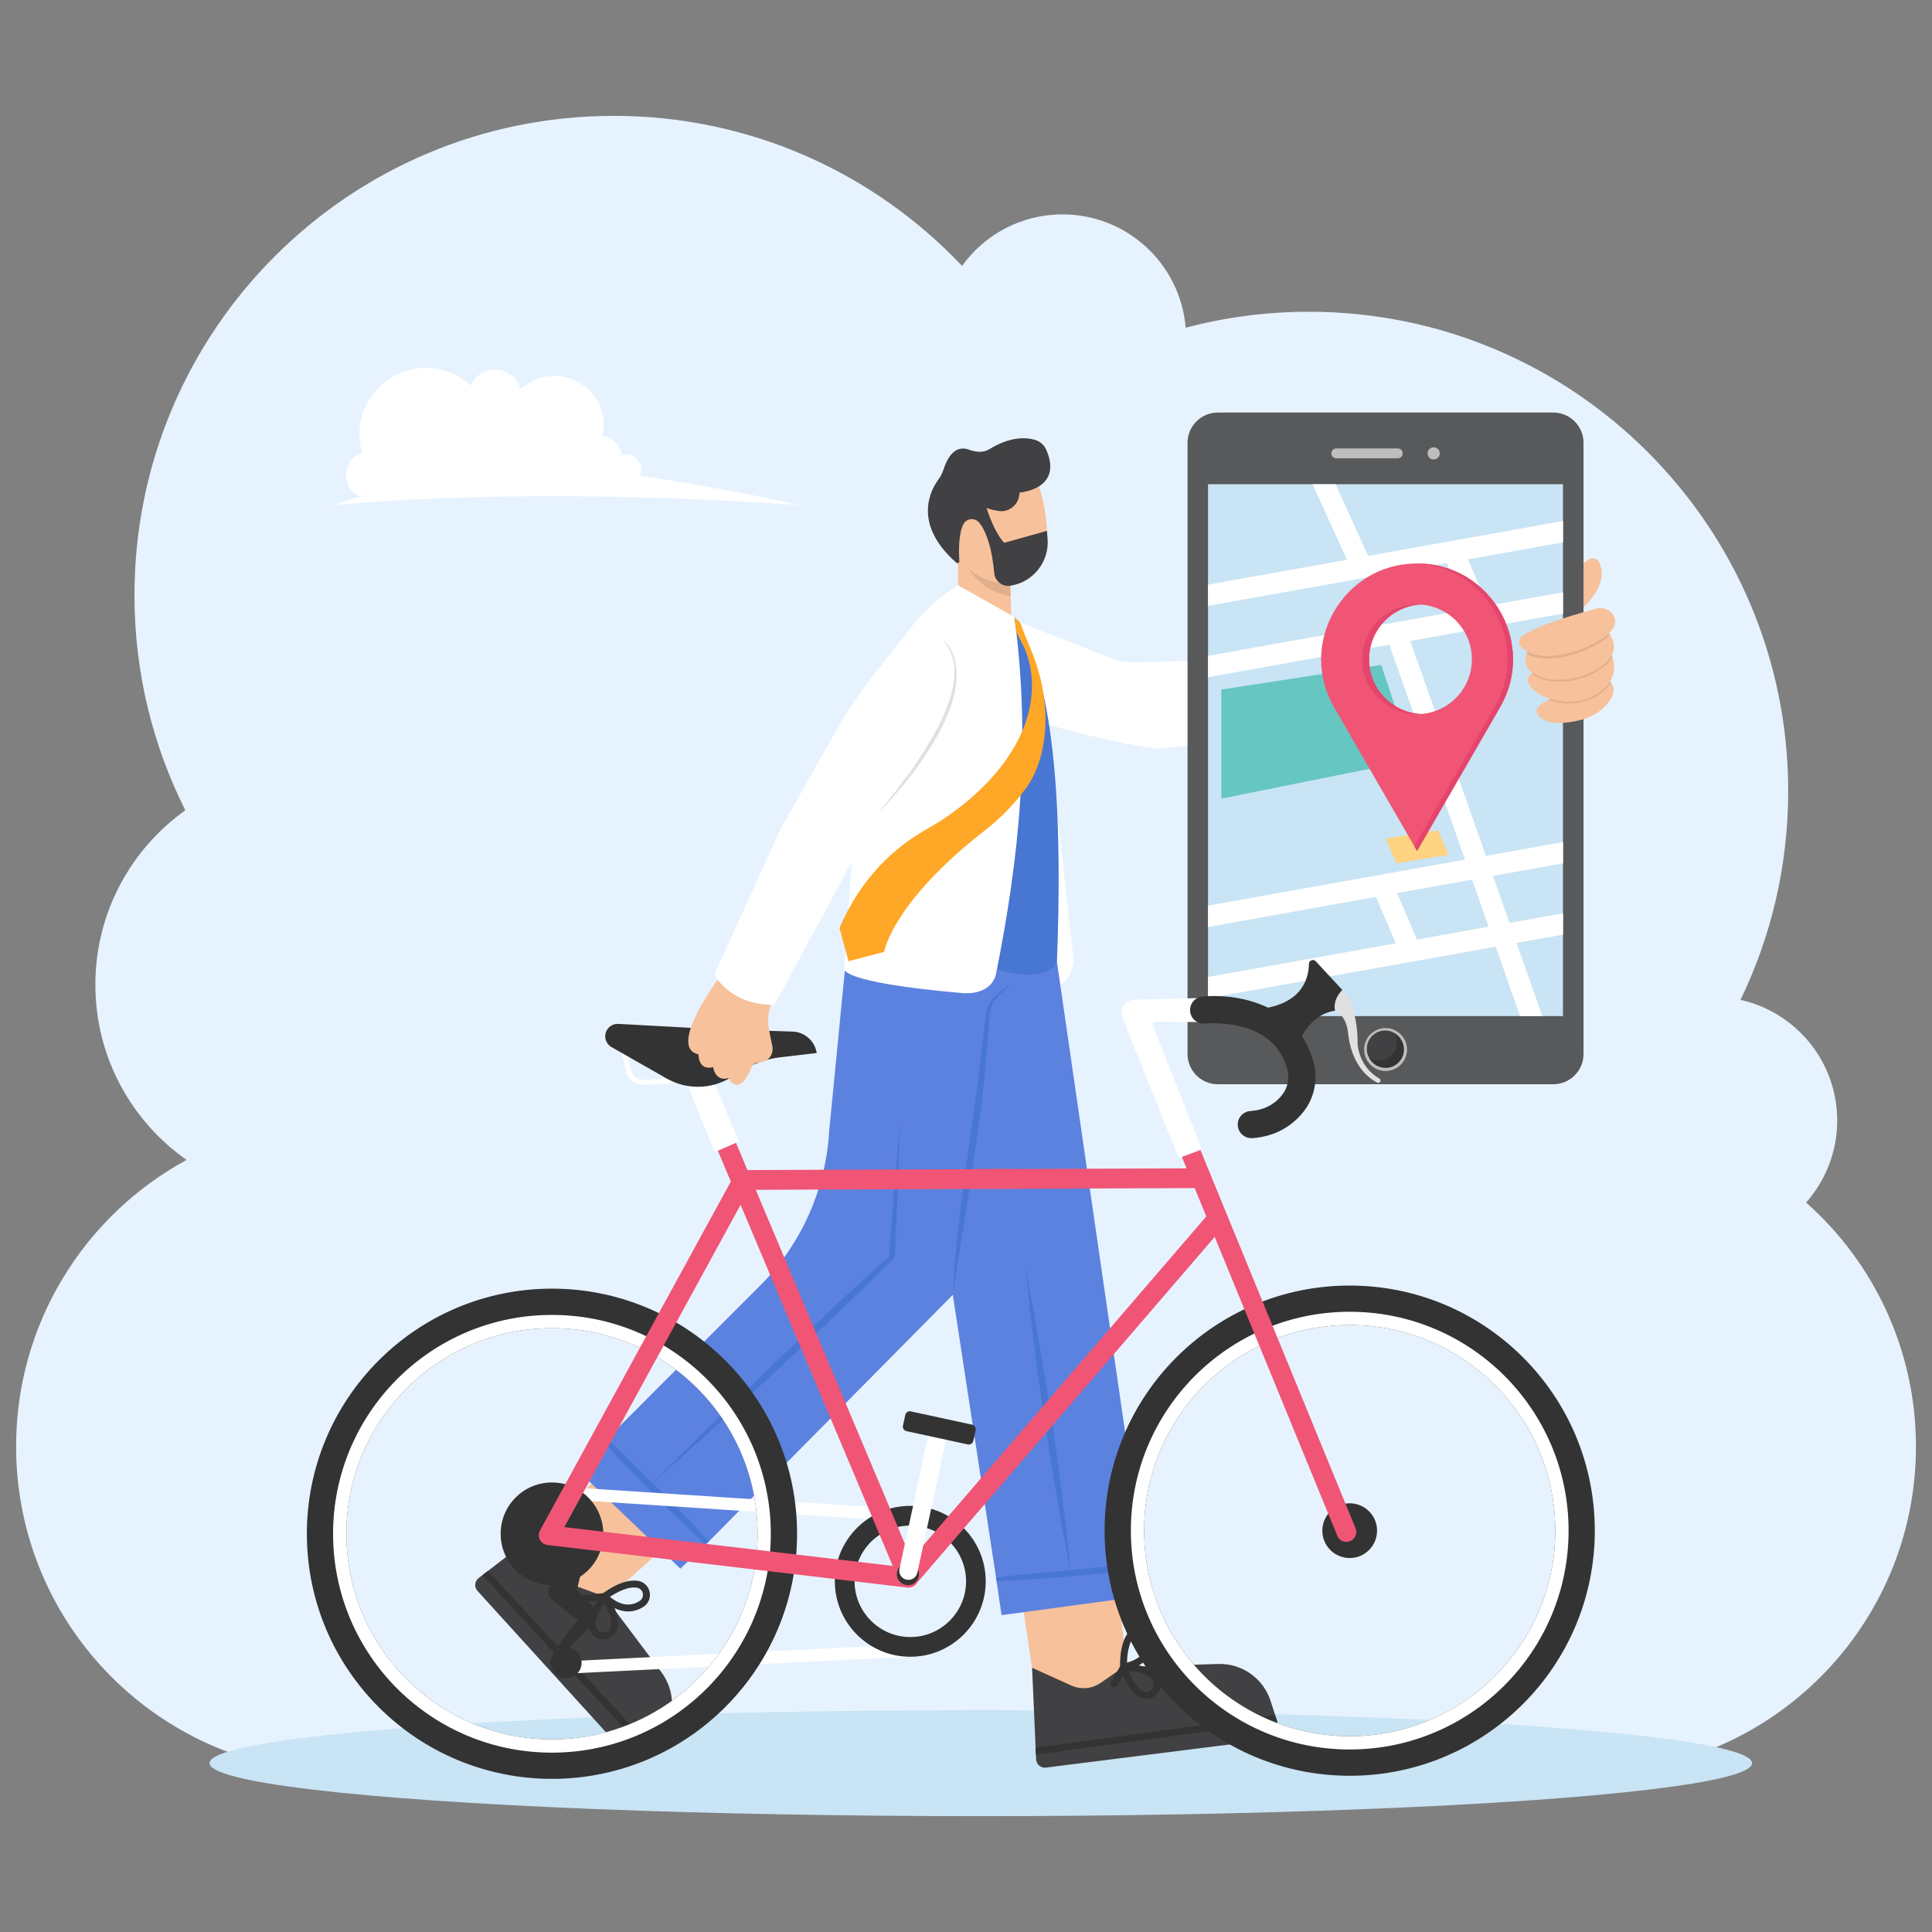 <?xml version="1.0" encoding="utf-8"?>
<svg xmlns="http://www.w3.org/2000/svg" enable-background="new 0 0 3000 3000" id="Layer_1" version="1.1" viewBox="0 0 3000 3000" x="0" y="0">
  <rect x="0" y="0" width="3000" height="3000" fill="#808080" stroke="none"/>
  <g>
    <path d="M2804.5,1867.3c30-33.9,48.3-78.5,48.3-127.3c0-91.7-64.3-168.3-150.2-187.4c47.5-98,74.1-208,74.1-324.2&#xD;&#xA;		c0-411.1-333.2-744.3-744.3-744.3c-66.1,0-130.2,8.6-191.3,24.8c-8.1-98.6-90.6-176-191.3-176c-64.2,0-121.1,31.5-155.9,80&#xD;&#xA;		c-135.7-143.5-327.8-233-540.8-233c-411.1,0-744.3,333.2-744.3,744.3c0,120.1,28.5,233.6,79,334&#xD;&#xA;		c-84.5,60.2-139.7,159.1-139.7,270.8c0,112.6,56,212,141.6,272.1C132,1886.9,25,2054,25,2246.1c0,279.5,226.6,506.2,506.2,506.2&#xD;&#xA;		h1937.7c279.5,0,506.2-226.6,506.2-506.2C2975,2095.4,2909.1,1960,2804.5,1867.3z" fill="#e6f3ff"/>
    <g>
      <path d="M1240.2,784.1c-191.7-13-377.1-17.3-554.3-10.3c-13.6,0.5-27.2,1.1-40.8,1.8c-42.9,2.1-85.2,5-127.1,8.5&#xD;&#xA;			c13.8-4.6,27.7-8.9,41.7-13c-13.1-5.5-22.3-18.5-22.3-33.5c0-16.1,10.4-29.7,24.9-34.5c-2.7-9.2-4.2-18.9-4.2-29&#xD;&#xA;			c0-56.8,46-102.8,102.8-102.8c27,0,51.6,10.4,70,27.5c6.4-14.6,20.9-24.7,37.8-24.7c19,0,34.9,12.8,39.7,30.2&#xD;&#xA;			c13.7-12.7,32.1-20.5,52.3-20.5c23.2,0,44.1,10.3,58.2,26.6c0.1,0.1,0.2,0.2,0.3,0.3l0,0c11.5,13.4,18.4,30.9,18.4,50&#xD;&#xA;			c0,5.5-0.6,10.9-1.7,16.1c15.3,2.2,27.4,14.4,29.5,29.8c2.2-0.7,4.6-1.1,7-1.1c13,0,23.4,10.5,23.4,23.4c0,3.6-0.8,6.9-2.2,10&#xD;&#xA;			C1078.4,751.1,1160.5,766.2,1240.2,784.1z" fill="#fff"/>
    </g>
    <ellipse cx="1523" cy="2737.8" fill="#c9e4f4" rx="1197.6" ry="82.3"/>
    <g>
      <g>
        <g>
          <path d="M2090.8,1118c0,0,147.6,17.7,130.5-33.6c0,0,24.4-13.6,6.2-31.6c0,0,19.7-15.1,3-31.1&#xD;&#xA;					c0,0,21.3-31.6-34.5-24c-4.5,0.6-9-1.3-11.7-4.9l-3.2-4.2c-7.8-10.4-22.8-11.9-32.4-3.3l-20.3,18.1&#xD;&#xA;					c-13.5,12-30.7,18.9-48.7,19.4l-2.5,0.1L2090.8,1118z" fill="#f7c19b"/>
        </g>
        <path d="M1483.6,1082.9l78.6-124.7l162.2,63.5c12.5,4.9,26,7.2,39.4,6.8l324.5-9.9c15.6,62.5,14.9,107,14.9,107&#xD;&#xA;				s-298.9,39.6-310.8,36.4C1708.6,1150.3,1598.5,1118.4,1483.6,1082.9z" fill="#fff"/>
      </g>
      <path d="M1632.8,1186.6l33.6,297.4c3.4,31.4-22.3,58.4-53.8,56.4l-58.3-3.6l41.2-306.2L1632.8,1186.6z" fill="#fff"/>
      <g>
        <polygon fill="#f7c19b" points="1639.3 2638.6 1602.6 2589.8 1574.9 2406.8 1727.4 2401.7 1750.2 2588.3 1734.8 2628.4 1725.9 2652.9"/>
        <g>
          <g>
            <path d="M1983.4,2673.8c4.1,12.8-4.4,26.2-17.8,27.9l-341.5,43c-7.9,1-14.9-4.9-15.2-12.9l-0.3-7.4l-0.5-10.8&#xD;&#xA;						l-5.5-123.9l61,27.6c14.9,6.7,32.2,5.1,45.6-4.2l35.6-24.7l146.6-4.6c37-1.2,70.3,22.3,81.6,57.5l7.1,22L1983.4,2673.8&#xD;&#xA;						L1983.4,2673.8z" fill="#414042"/>
            <g>
              <polygon fill="#333" points="1983.4 2673.8 1608.6 2724.5 1608.1 2713.7 1980.1 2663.4"/>
            </g>
          </g>
          <g>
            <path d="M1742.9,2593.5c-0.5-0.2-0.9-0.4-1.4-0.8c-1.2-0.9-2-2.4-2.1-3.9c-0.1-1.6-2.3-39.3,15.5-57.2&#xD;&#xA;						c6.5-6.5,16.1-8.3,24.5-4.6c8.5,3.8,13.6,12.2,13.2,21.4c-0.7,13.6-7.7,37.5-46.7,45.3&#xD;&#xA;						C1744.9,2593.9,1743.8,2593.8,1742.9,2593.5z M1774.5,2536.6c-3.4-1.3-8.2-1.3-12,2.6c-10.5,10.6-12.3,31.9-12.5,42.5&#xD;&#xA;						c20.2-5.6,30.8-16.9,31.7-33.8c0.3-5.8-3.3-9.5-6.8-11C1774.9,2536.7,1774.7,2536.7,1774.5,2536.6z" fill="#333"/>
          </g>
          <g>
            <path d="M1771.5,2636.4c-12.2-4.7-22.9-20.2-31.8-46.2c-0.6-1.6-0.3-3.5,0.7-4.9c1-1.4,2.6-2.3,4.4-2.2&#xD;&#xA;						c1.2,0,30,0.2,47.3,12.7c8,5.8,11.6,15.8,9.2,25.4c-2.3,9.1-9.4,15.4-18.6,16.6C1778.8,2638.3,1775.1,2637.8,1771.5,2636.4z&#xD;&#xA;						 M1752.7,2594.3c8.8,22.5,18.8,34,28.6,32.8c4.8-0.6,8.4-3.8,9.6-8.6c1-4,0.3-10.1-5.1-14&#xD;&#xA;						C1776.2,2597.6,1761.6,2595.2,1752.7,2594.3z" fill="#333"/>
          </g>
          <g>
            <path d="M1728.2,2619.8c-0.2-0.1-0.5-0.2-0.7-0.3c-2.6-1.4-3.5-4.7-2.1-7.3l14.7-26.3c1.4-2.6,4.7-3.5,7.3-2.1&#xD;&#xA;						c2.6,1.4,3.5,4.7,2.1,7.3l-14.7,26.3C1733.5,2619.8,1730.7,2620.8,1728.2,2619.8z" fill="#333"/>
          </g>
        </g>
      </g>
      <g>
        <polygon fill="#f7c19b" points="836.9 2421.7 855.8 2363.6 989.6 2235.7 1081.5 2357.6 941.8 2483.5 900.2 2494 875 2500.8"/>
        <g>
          <g>
            <path d="M1006,2723.5c-8.1,10.7-24,11.4-33.1,1.5l-231.5-254.7c-5.3-5.9-4.5-15,1.8-19.9l5.9-4.5l8.6-6.6&#xD;&#xA;						l98.2-75.7l12.5,65.7c3.1,16.1,14.3,29.3,29.7,34.9l40.7,14.9l88.1,117.3c22.2,29.6,22.2,70.3-0.2,99.8l-14,18.4L1006,2723.5&#xD;&#xA;						L1006,2723.5z" fill="#414042"/>
            <g>
              <polygon fill="#333" points="1006 2723.5 749 2445.9 757.6 2439.3 1012.5 2714.8"/>
            </g>
          </g>
          <g>
            <path d="M933.4,2480.5c-0.1-0.5-0.2-1-0.2-1.5c0.1-1.6,0.8-3,2-4c1.2-1,30.8-24.5,55.7-20.2&#xD;&#xA;						c9.1,1.5,16.1,8.4,17.9,17.4c1.8,9.1-2.1,18.2-10,23.1c-11.5,7.2-35.2,15.3-63.9-12.2C934.2,2482.4,933.7,2481.5,933.4,2480.5z&#xD;&#xA;						 M998.1,2473.7c-0.9-3.5-3.7-7.4-9-8.3c-14.8-2.5-33.1,8.3-42,14.2c16.2,13.3,31.6,15.5,45.9,6.5c4.9-3.1,5.9-8.2,5.1-11.9&#xD;&#xA;						C998.2,2474.1,998.2,2473.9,998.1,2473.7z" fill="#333"/>
          </g>
          <g>
            <path d="M914.7,2528.6c-3.2-12.7,3.3-30.3,19.6-52.6c1-1.4,2.7-2.2,4.4-2.2c1.7,0,3.4,0.9,4.4,2.3&#xD;&#xA;						c0.7,1,17.1,24.6,16.8,45.9c-0.1,9.9-6.2,18.6-15.5,22.1c-8.7,3.3-18.1,1.1-24.3-5.7C917.4,2535.6,915.6,2532.3,914.7,2528.6z&#xD;&#xA;						 M938.4,2489c-13.3,20.1-17,35-10.4,42.3c3.3,3.6,7.9,4.6,12.5,2.9c3.9-1.5,8.5-5.6,8.6-12.2&#xD;&#xA;						C949.2,2510.1,942.8,2496.8,938.4,2489z" fill="#333"/>
          </g>
          <g>
            <path d="M903.4,2483.6c-0.1-0.2-0.1-0.5-0.1-0.8c-0.3-3,1.8-5.6,4.8-5.9l30-3.2c3-0.3,5.6,1.8,5.9,4.8&#xD;&#xA;						c0.3,3-1.8,5.6-4.8,5.9l-30,3.2C906.5,2488,904.1,2486.2,903.4,2483.6z" fill="#333"/>
          </g>
        </g>
      </g>
      <g>
        <path d="M1783.1,2477.1l-227.9,30.9l-7.8-53l-0.7-5.3l-67.2-439.1L1101,2393.3l-5.5,5.1l-39,37.4L896,2282.1&#xD;&#xA;				l41.4-42.5l5.1-5.3l242.4-242.7c61.1-63.6,97.5-146.9,102.6-234.9l25.3-259.2l328.4-4.1l135.5,934.8l0.9,7.3L1783.1,2477.1z" fill="#5c82e0"/>
        <g>
          <g>
            <path d="M1101,2393.3l-5.5,5.1c-47.9-43.9-113.8-111.2-158.1-158.9l5.1-5.3c20.2,18.6,51,49.2,70.5,68.4&#xD;&#xA;						c0.2,0,0.2,0.2,0.2,0.2C1040.3,2329.1,1075.3,2365.9,1101,2393.3z" fill="#4876d3"/>
            <path d="M1009.2,2306.5c121.2-119.9,252.4-250.4,371.1-354.6c3.7-52,12.4-156.9,17.3-208.8&#xD;&#xA;						c-1.5,52.3-5.4,157.2-8,209.4C1264.8,2076.4,1141.3,2189,1009.2,2306.5L1009.2,2306.5z" fill="#4876d3"/>
          </g>
          <g>
            <path d="M1777.5,2435.5c-67.8,8.6-161.9,17.4-230.1,19.6l-0.7-5.3c34.1-4.9,80.9-8.6,115.3-11.7&#xD;&#xA;						c0.2,0,0.2,0,0.4,0c33.5-3.1,80.5-8.5,114.2-9.9L1777.5,2435.5z" fill="#4876d3"/>
            <path d="M1663.1,2443.6c-30.9-156.6-54.6-314.5-70.7-473.3C1623.4,2126.9,1646.9,2284.8,1663.1,2443.6&#xD;&#xA;						L1663.1,2443.6z" fill="#4876d3"/>
          </g>
          <path d="M1479.5,2010.6c4.8-117.5,31.7-260.9,44.5-378.4c2.6-20.3,4.6-40.2,7.6-60.8c4.2-21.9,24.3-33.1,40.5-45.4&#xD;&#xA;					c0,0-22.4,20.6-22.4,20.6c-6.9,7.1-11.4,16.2-12.8,25.8l-4.4,60.6C1522.9,1751,1497,1894.1,1479.5,2010.6L1479.5,2010.6z" fill="#4876d3"/>
        </g>
      </g>
      <g>
        <g>
          <path d="M1570.7,964.8c-30.6,53.2-57.8,4.6-82.8-56l-0.7-46.7l79.9,5.3l1.5,38.5l0.8,19.9L1570.7,964.8z" fill="#f7c19b"/>
          <path d="M1611.2,748.5c0,0,29.7,81.7,4.2,129.1c-13.2,24.5-42.7,34.6-68.2,24.1c-19.4-8.1-48.1-23.8-70.8-51.9&#xD;&#xA;					c-2-2.4,2.4-76.8,2.4-76.8l17-25.6l66.3-10.3L1611.2,748.5z" fill="#f7c19b"/>
          <path d="M1542.3,817.5l-10.6-28.7c0,0,8.8,3.3,19.4,4.7c15.5,2.1,29.6-9,31.7-24.8l0.5-3.9c0,0,67.8-4.7,41.5-66&#xD;&#xA;					c-3.3-7.8-10-13.6-18-15.9c-13.9-3.9-38.3-5.3-70.7,14.7c-9.4,5.8-21.4,4.4-31.8,0.6c-11.2-4.1-28.2-3.1-39.1,30.5&#xD;&#xA;					c-1.9,5.9-4.7,11.4-8.4,16.4c-10.5,14.3-41.4,67.4,28.1,128.6c1.9,1.7,5,0.2,4.8-2.4c-0.9-13.3-1.8-42.1,6.3-57.4&#xD;&#xA;					c5-9.4,17.9-10.6,24.5-2.2l9.8,12.6c2.3,3,6.5,3.5,9.5,1.3l0,0C1542.4,823.7,1543.4,820.4,1542.3,817.5z" fill="#414042"/>
          <path d="M1569.5,925.8c-44.6-6.2-65.4-42.9-65.4-42.9c26.3,24,57.7,23.4,64.6,23L1569.5,925.8z" fill="#e0af8d"/>
        </g>
        <path d="M1525,817.5c13.3,24.7,16.3,48.7,18.9,72.8c1.3,12.3,12.6,21,24.9,19.2h0c35.5-5.3,60.7-37.2,57.9-72.9&#xD;&#xA;				l-1-12.3l-66.5,18.6c-8.9-10-15.2-22.8-20.9-36.2L1525,817.5z" fill="#414042"/>
      </g>
      <g>
        <path d="M1536.1,982.7l39.2-24.5c68.2,105.8,73.7,331.9,65.9,535.2c-13.8,31.2-77.2,20.8-116.8,3l-53.3-386.8&#xD;&#xA;				L1536.1,982.7z" fill="#4876d3"/>
        <path d="M1487.8,908.8c-103.8,63.3-156.7,190.8-162.6,394.5l-14.3,199.7c0,0-15.9,21.7,182.9,39&#xD;&#xA;				c24.4,2.1,48.2-6.6,53-30.6c35.3-176.4,54.9-356.3,28.4-553.2L1487.8,908.8z" fill="#fff"/>
      </g>
      <path d="M1303.5,1440.9l14.1,51.7l55.2-14.5c0,0,12.7-76.6,155.9-188.1c24.3-19,46.3-41,64.4-66&#xD;&#xA;			c37.1-51.1,42.7-140.8,2.3-227.7l-17.2-14.3c56.8,90.3,12,206.5-115,290.9c-9.1,6-18.7,11.3-28.1,16.8&#xD;&#xA;			C1374.5,1325.1,1331.6,1376.3,1303.5,1440.9z" fill="#ffa726"/>
      <polygon fill="#ffa726" points="1595.5 996.3 1584 966.6 1575.3 958.2 1578.3 982 1589.5 1003.4"/>
      <path d="M2455.8,946.2c0,0,45.5-39.2,27.1-73.7c-3.2-5.9-10.9-7.6-16.3-3.6l-29.4,21.6c-10,7.3-20.8,13.5-32.4,18.1&#xD;&#xA;			c-13.7,5.5-29.7,10.5-45.9,15.6l46.1,29L2455.8,946.2z" fill="#f7c19b"/>
      <g>
        <g>
          <g>
            <g>
              <g>
                <path d="M2458.9,1636.6v-949c0-25.9-21-47-47-47H1891c-25.9,0-47,21-47,47v949c0,25.9,21,47,47,47h520.9&#xD;&#xA;								C2437.8,1683.6,2458.9,1662.6,2458.9,1636.6z" fill="#58595b"/>
                <rect fill="#c9e4f4" height="825.9" width="551.2" x="1875.8" y="751.9"/>
              </g>
              <g>
                <circle cx="2151.5" cy="1629.7" fill="#bdbdbd" r="33.3"/>
                <circle cx="2151.5" cy="1629.7" fill="#414042" r="28.5" transform="matrix(.999 -.034 .034 .999 -53.91 73.73)"/>
                <path d="M2151.5,1658.2c15.8,0,28.6-12.8,28.6-28.5c0-10.5-5.7-19.7-14.1-24.6c2,3.9,3.2,8.4,3.2,13.1&#xD;&#xA;								c0,15.8-12.8,28.6-28.6,28.6c-5.2,0-10.2-1.4-14.4-3.9C2130.9,1652,2140.4,1658.2,2151.5,1658.2z" fill="#333"/>
              </g>
              <g>
                <path d="M2178.1,704L2178.1,704c0-4.3-3.5-7.7-7.7-7.7h-95.4c-4.3,0-7.7,3.5-7.7,7.7l0,0c0,4.3,3.5,7.7,7.7,7.7&#xD;&#xA;								h95.4C2174.6,711.7,2178.1,708.3,2178.1,704z" fill="#bdbdbd"/>
                <circle cx="2226.2" cy="704" fill="#bdbdbd" r="9.5" transform="rotate(-11.791 2226.216 704.112)"/>
              </g>
            </g>
          </g>
          <g>
            <g>
              <g>
                <g>
                  <polygon fill="#fff" points="2427.1 809 2427.1 842.1 2279.3 868.6 2246.5 874.4 1875.8 940.8 1875.8 907.8 2091.5 869.2 2124.5 863.2"/>
                </g>
                <g>
                  <polygon fill="#fff" points="2427.1 919.7 2427.1 952.7 2189.9 995.2 2189.8 995.2 2157.4 1001.1 1875.8 1051.5 1875.8 1018.4 2277.5 946.5 2310.2 940.6"/>
                </g>
                <g>
                  <rect fill="#fff" height="111.8" transform="rotate(-23.22 2278.212 907.4)" width="32.5" x="2262.1" y="851.6"/>
                </g>
              </g>
              <g>
                <g>
                  <polygon fill="#fff" points="2427.1 1307.5 2427.1 1340.6 2318.2 1360.1 2285.8 1365.9 2169.2 1386.8 2136.4 1392.7 1875.8 1439.4 1875.8 1406.3 2274.9 1334.8 2307.3 1329"/>
                </g>
                <g>
                  <polygon fill="#fff" points="2427.1 1418.2 2427.1 1451.3 2354.9 1464.2 2322.5 1470 1875.8 1550 1875.8 1517 2167.3 1464.8 2200.2 1458.9 2311.5 1438.9 2343.9 1433.1"/>
                </g>
                <g>
                  <rect fill="#fff" height="111.8" transform="rotate(-23.22 2168.112 1425.583)" width="32.5" x="2152" y="1369.8"/>
                </g>
              </g>
              <g>
                <polygon fill="#fff" points="2394.9 1577.8 2360.4 1577.8 2322.5 1470 2311.5 1438.9 2285.8 1365.9 2274.9 1334.8 2157.4 1001.1 2152.8 988 2183.5 977.2 2189.8 995.2 2189.9 995.2 2307.3 1329 2318.2 1360.1 2343.9 1433.1 2354.9 1464.2"/>
              </g>
            </g>
            <g>
              <polygon fill="#fff" points="2129.7 874.7 2100.1 888.2 2091.5 869.2 2038.1 751.9 2073.9 751.9 2124.5 863.2"/>
            </g>
          </g>
          <polygon fill="#66c6c1" points="1896.5 1070.7 1896.5 1240.1 2193.8 1180.3 2144.8 1032.5"/>
          <polygon fill="#fed382" points="2151.5 1302.4 2168.3 1340.6 2249.5 1327.3 2232.9 1289.1"/>
        </g>
        <g>
          <path d="M2349.3,1017.7c-0.1-1.6-0.2-3.1-0.3-4.6c-0.4-5.6-1.2-11.2-2.2-16.7c-0.3-1.5-0.6-2.9-0.9-4.4&#xD;&#xA;					c-1.6-7-3.6-13.9-6.2-20.6c-0.6-1.5-1.2-3.1-1.8-4.6c-21.8-52.3-72.8-91.8-137.5-91.8c-61.7,0-110.9,36-134.2,84.6&#xD;&#xA;					c-0.6,1.3-1.2,2.6-1.8,3.9c-4.3,9.6-7.6,19.6-9.7,30c-0.3,1.4-0.6,2.9-0.9,4.4c-1.2,6.4-1.9,12.9-2.2,19.5&#xD;&#xA;					c-0.1,1.4-0.1,2.8-0.2,4.2c0,0.8,0,1.6,0,2.4c0,24.8,6.3,50.2,20.1,74.2l128.9,223.2l128.9-223.2&#xD;&#xA;					C2344.3,1072.1,2350.5,1044.4,2349.3,1017.7z M2205.6,1108.7c-44.4-2.8-79.7-39.8-79.7-85c0-2.9,0.2-5.8,0.4-8.6&#xD;&#xA;					c0.2-1.4,0.3-2.8,0.5-4.2c1.2-7.7,3.4-15.1,6.5-22c0.6-1.4,1.3-2.8,2-4.1c1.8-3.6,3.9-7,6.2-10.2c0.9-1.3,1.8-2.6,2.8-3.8&#xD;&#xA;					c14.6-18.3,36.6-30.5,61.4-32c23.6,1.4,44.7,12.5,59.2,29.4c1,1.1,1.9,2.3,2.9,3.5c3.2,4.1,6,8.5,8.4,13.2&#xD;&#xA;					c0.7,1.4,1.4,2.7,2,4.1c1.3,2.8,2.4,5.7,3.3,8.7c0.5,1.4,0.9,2.8,1.2,4.3c1.9,7,2.8,14.3,2.8,21.9&#xD;&#xA;					C2285.6,1069,2250.2,1106.1,2205.6,1108.7z" fill="#f05575"/>
          <path d="M2329.3,1098.1l-128.9,223.2l-4.3-7.5l124.5-215.7c56.6-97.9-12.5-220-124.5-223.1c1.4,0,2.9-0.1,4.3-0.1&#xD;&#xA;					C2315,874.9,2386.6,998.9,2329.3,1098.1z" fill="#e5456c"/>
          <path d="M2205.6,1108.7c-0.2,0-0.5,0-0.8,0c-0.7,0-1.4,0.1-2.2,0.1c-0.7,0-1.5,0-2.2,0c-23.5,0-44.8-9.5-60.2-24.9&#xD;&#xA;					c-15.4-15.4-24.9-36.7-24.9-60.2c0-47,38.1-85.1,85.1-85.1c0.9,0,1.8,0,2.7,0c0.9,0,1.8,0.1,2.6,0.1&#xD;&#xA;					c-44.5,2.7-79.8,39.7-79.8,85C2125.9,1068.9,2161.2,1105.9,2205.6,1108.7z" fill="#e5456c"/>
        </g>
      </g>
      <g>
        <g>
          <path d="M2388,1110c12.7,17.5,45,13.2,66.1,8.1c15.1-3.7,29-11.4,39.6-22.9c16.4-17.7,12.4-29.4,7.7-35.5&#xD;&#xA;					c-2.5-3.3-5.3-4.9-5.3-4.9l-68.7,22.1c-8.1,3-16,6.2-23,9.8c-5.7,3-10.8,6.2-15,9.9C2385.7,1100.1,2385,1105.9,2388,1110z" fill="#f7c19b"/>
          <g>
            <path d="M2404.4,1086.8c41.7,14.9,71.9-4.2,71.9-4.2c12.7-7.1,20.5-15,25.1-22.9c-2.5-3.3-5.3-4.9-5.3-4.9&#xD;&#xA;						l-68.7,22.1C2419.3,1080,2411.4,1083.2,2404.4,1086.8z" fill="#e0af8d"/>
            <path d="M2377.6,1067.2c4.4,5.5,10.1,9.7,16.4,12.7c46.7,22.1,81.8-0.1,81.8-0.1c35.7-20.1,32.6-46.1,27.7-59.8&#xD;&#xA;						c-2.1-5.8-4.6-9.4-4.6-9.4l-54.2,29.7l-59.8,3.4c-2.6,0.7-4.7,1.5-6.4,2.5C2368.3,1051.6,2372.3,1060.5,2377.6,1067.2z" fill="#f7c19b"/>
            <g>
              <path d="M2378.5,1046.1c20,16.9,69.4,17.4,104.6-5.6c10.6-7,16.9-13.9,20.4-20.5c-2.1-5.8-4.6-9.4-4.6-9.4&#xD;&#xA;							l-54.2,29.7l-59.8,3.4C2382.3,1044.3,2380.2,1045.1,2378.5,1046.1z" fill="#e0af8d"/>
              <path d="M2482.3,1037.7c30.9-20.4,25.5-40.3,17.6-52c-4.4-6.6-9.6-10.5-9.6-10.5l-115,31c-2,3.1-3.5,6.1-4.6,9&#xD;&#xA;							C2355.5,1056.1,2432.8,1069.9,2482.3,1037.7z" fill="#f7c19b"/>
              <path d="M2370.8,1015.1c34.2,19.7,91.2-5.7,91.2-5.7c19.3-8.6,31.2-16.5,38-23.8c-4.4-6.6-9.6-10.5-9.6-10.5&#xD;&#xA;							l-115,31C2373.3,1009.3,2371.8,1012.3,2370.8,1015.1z" fill="#e0af8d"/>
              <path d="M2478.6,945c10.4-2.9,21.7,1.4,27,10.8c6.3,11.3,3.3,28.8-43.7,49.7c0,0-67.1,29.9-99.4-0.4&#xD;&#xA;							c-5.1-4.8-4.6-13.1,1.1-17.3C2380.7,975.1,2421.8,960.6,2478.6,945z" fill="#f7c19b"/>
            </g>
          </g>
        </g>
      </g>
    </g>
    <g>
      <g>
        <rect fill="#fff" height="19.2" transform="matrix(.999 -.049 .049 .999 -125.378 59.99)" width="552.3" x="878.8" y="2565.3"/>
      </g>
      <g>
        <rect fill="#fff" height="569" transform="rotate(-86.261 1137.975 2335.583) scale(1)" width="19.2" x="1128.4" y="2051.1"/>
      </g>
      <path d="M1296.3,2455.9c-0.3-64.6,52.1-117.4,116.7-117.6c64.6-0.3,117.4,52.1,117.6,116.7&#xD;&#xA;			c0.3,64.6-52.1,117.4-116.7,117.6C1349.3,2572.9,1296.6,2520.5,1296.3,2455.9z M1327,2455.8c0.2,47.7,39.2,86.4,86.9,86.2&#xD;&#xA;			c47.7-0.2,86.4-39.2,86.2-86.9c-0.2-47.7-39.2-86.4-86.9-86.2C1365.4,2369.1,1326.8,2408.1,1327,2455.8z" fill="#333"/>
      <path d="M476.5,2383.1c0.8,210.2,171.9,379.9,382.1,379.1c210.2-0.8,379.9-171.9,379.1-382.1&#xD;&#xA;			c-0.8-210.2-171.9-379.9-382.1-379.1C645.4,2001.9,475.7,2173,476.5,2383.1z M537.9,2382.9c-0.7-176.3,141.7-319.8,318-320.5&#xD;&#xA;			c176.3-0.7,319.8,141.7,320.5,318c0.7,176.3-141.7,319.8-318,320.5C682,2701.6,538.6,2559.2,537.9,2382.9z" fill="#333"/>
      <path d="M517.2,2383c0.7,187.7,153.5,339.3,341.2,338.5c187.7-0.7,339.3-153.5,338.5-341.2&#xD;&#xA;			c-0.7-187.7-153.5-339.3-341.2-338.5C668.1,2042.5,516.5,2195.3,517.2,2383z M537.9,2382.9c-0.7-176.3,141.7-319.8,318-320.5&#xD;&#xA;			c176.3-0.7,319.8,141.7,320.5,318c0.7,176.3-141.7,319.8-318,320.5C682,2701.6,538.6,2559.2,537.9,2382.9z" fill="#fff"/>
      <path d="M777.4,2382c0.2,44,36,79.6,80,79.4c44-0.2,79.6-36,79.4-80c-0.2-44-36-79.6-80-79.4&#xD;&#xA;			C812.7,2302.1,777.2,2337.9,777.4,2382z" fill="#333"/>
      <path d="M2084.3,1537.1c0,0,24.4,23.2,23.8,84.3c0,0,1.4,34.9,33.8,53.4c1.1,0.6,1.8,1.8,1.8,3.1l0,0&#xD;&#xA;			c0,2.6-2.7,4.4-5.1,3.2c-11.9-5.9-40.8-25.7-45.8-80.6c0,0-2.4-23-19.6-31.1l-12.9-16.4l-4.9-18.8L2084.3,1537.1z" fill="#e0e0e0"/>
      <path d="M1715.2,2378.3c0.8,210.2,171.9,379.9,382.1,379.1c210.2-0.8,379.9-171.9,379.1-382.1&#xD;&#xA;			c-0.8-210.2-171.9-379.9-382.1-379.1C1884.1,1997,1714.4,2168.1,1715.2,2378.3z M1776.6,2378c-0.7-176.3,141.7-319.8,318-320.5&#xD;&#xA;			c176.3-0.7,319.8,141.7,320.4,318c0.7,176.3-141.7,319.8-317.9,320.5C1920.8,2696.7,1777.3,2554.4,1776.6,2378z" fill="#333"/>
      <path d="M1756,2378.1c0.7,187.7,153.5,339.3,341.2,338.5c187.7-0.7,339.2-153.5,338.5-341.2&#xD;&#xA;			c-0.7-187.7-153.5-339.3-341.2-338.5C1906.8,2037.6,1755.2,2190.4,1756,2378.1z M1776.6,2378c-0.7-176.3,141.7-319.8,318-320.5&#xD;&#xA;			c176.3-0.7,319.8,141.7,320.4,318c0.7,176.3-141.7,319.8-317.9,320.5C1920.8,2696.7,1777.3,2554.4,1776.6,2378z" fill="#fff"/>
      <path d="M2053.3,2377c0.1,23.5,19.2,42.4,42.7,42.3c23.5-0.1,42.4-19.2,42.3-42.7c-0.1-23.5-19.2-42.4-42.7-42.3&#xD;&#xA;			C2072.2,2334.4,2053.2,2353.5,2053.3,2377z" fill="#333"/>
      <g>
        <g>
          <g>
            <path d="M2090.7,2394.2c1.9,0,3.9-0.4,5.8-1.2c7.8-3.2,11.6-12.2,8.4-20l-240.9-587.3c-3.2-7.8-12.1-11.6-20-8.4&#xD;&#xA;						c-7.8,3.2-11.6,12.2-8.4,20l240.9,587.3C2078.9,2390.6,2084.6,2394.2,2090.7,2394.2z" fill="#f05575"/>
          </g>
          <g>
            <path d="M1410.6,2465.1c4.4,0,8.6-1.9,11.6-5.3l480.2-558c5.5-6.4,4.8-16.1-1.6-21.6c-6.4-5.5-16.1-4.8-21.6,1.6&#xD;&#xA;						l-474.9,551.9l-528-62.4l286.4-523.7l702.6-2.8c8.5,0,15.3-6.9,15.3-15.4c0-8.5-6.9-15.3-15.4-15.3l-711.6,2.8&#xD;&#xA;						c-5.6,0-10.7,3.1-13.4,8l-301.7,551.6c-2.4,4.5-2.5,9.9-0.2,14.4c2.3,4.5,6.8,7.6,11.8,8.2l558.7,66.1&#xD;&#xA;						C1409.4,2465.1,1410,2465.1,1410.6,2465.1z" fill="#f05575"/>
          </g>
          <g>
            <path d="M1410.6,2465.1c2,0,4-0.4,5.9-1.2c7.8-3.3,11.5-12.3,8.2-20.1l-326-773.9c-3.3-7.8-12.3-11.5-20.1-8.2&#xD;&#xA;						c-7.8,3.3-11.5,12.3-8.2,20.1l326,773.9C1398.9,2461.6,1404.6,2465.1,1410.6,2465.1z" fill="#f05575"/>
          </g>
        </g>
        <polygon fill="#fff" points="1096.2 1650.3 1147.3 1772.7 1109.8 1789 1052.9 1647.8 1089.1 1638.5"/>
      </g>
      <path d="M1865.3,1782.3l-75.4-190.4c-1.2-2.7,0.8-5.6,3.7-5.6l85.8,1l1.3-38.1l-119.7,3.3&#xD;&#xA;			c-14.3,0.4-23.6,15.1-17.9,28.2l86.3,215.4c0.5,1.2,2,1.8,3.2,1.4l31.2-11.7C1865.2,1785.2,1865.9,1783.7,1865.3,1782.3z" fill="#fff"/>
      <path d="M1943.2,1767.3c0.4,0,0.9,0,1.3,0c41.6-2.8,66.6-24.3,80.2-41.8c16.1-20.8,21.9-48.6,15.4-74.4&#xD;&#xA;			c-23.6-94-123.7-108.9-173.3-103.6c-11.6,1.2-20,11.6-18.7,23.2c1.2,11.6,11.6,19.9,23.1,18.7l0,0c4.4-0.4,107.5-9.9,128,71.9&#xD;&#xA;			c3.3,13.3,0.4,27.6-7.9,38.3c-12.1,15.6-28.8,24.2-49.7,25.6c-11.6,0.8-20.4,10.8-19.6,22.4&#xD;&#xA;			C1922.8,1758.8,1932.1,1767.4,1943.2,1767.3z" fill="#333"/>
      <path d="M2014,1627.8c0,0,12.9-51.3,59.1-58.4c0,0-5-15.4,11.2-32.3l-41.2-44.4c-3.8-4.1-10.5-1.4-10.6,4.1&#xD;&#xA;			c-0.4,23.9-11.6,64.5-82.2,70.5L2014,1627.8z" fill="#333"/>
      <path d="M1392.6,2444.4c0,9.5,7.8,17.2,17.3,17.1c9.5,0,17.2-7.8,17.1-17.3c0-9.5-7.8-17.2-17.3-17.1&#xD;&#xA;			C1400.3,2427.1,1392.6,2434.9,1392.6,2444.4z" fill="#333"/>
      <path d="M1470,2231.3l-27.7-6l-45.6,210.7c-1.7,7.7,3.2,15.2,10.9,16.9l0,0c7.7,1.7,15.2-3.2,16.9-10.9L1470,2231.3z" fill="#fff"/>
      <path d="M1509.4,2212.2l-95.1-20.6c-3.9-0.8-7.8,1.6-8.6,5.6l-3.6,16.5c-0.8,3.9,1.6,7.8,5.6,8.6l95.1,20.6&#xD;&#xA;			c3.9,0.8,7.8-1.6,8.6-5.6l3.6-16.5C1515.8,2217,1513.4,2213.1,1509.4,2212.2z" fill="#333"/>
      <g>
        <g>
          <path d="M998.5,1684.5c0.4,0,0.9,0,1.3,0l78.2-4.1l-0.4-7.7l-78.2,4.1c-9.2,0.5-17.3-5.6-19.4-14.5l-11.3-47.3&#xD;&#xA;					l-7.5,1.8l11.3,47.3C975.4,1676.2,986.2,1684.6,998.5,1684.5z" fill="#fff"/>
        </g>
        <path d="M1268.2,1635.1L1268.2,1635.1c-2.9-18.7-18.8-32.7-37.7-33.3l-122.7-3.9l-147.7-8&#xD;&#xA;				c-7.7-0.4-14.9,3.8-18.3,10.6l0,0c-4.6,9.2-1.2,20.3,7.7,25.4l85.9,48.9c30.6,17.4,68.2,17,98.5-1.1l21.3-12.8&#xD;&#xA;				c17.1-10.2,36.1-16.7,55.8-19.1L1268.2,1635.1z" fill="#333"/>
      </g>
      <g>
        <path d="M904.7,2432.7c-0.6,0.9-8.9,36.1-8.9,36.1l25.6,25.6c6.9,6.9,7,18,0.3,25l-38.3,40.2l-27.6,18.1&#xD;&#xA;				c6.5-19.1,22.6-40,42-61.6l-40.4-31.9c-5.6-4.4-7.6-12.1-4.9-18.7l17.3-41.6L904.7,2432.7z" fill="#333"/>
        <path d="M855.1,2582c0.1,13.3,10.8,24,24.1,23.9c13.3-0.1,24-10.8,23.9-24.1c-0.1-13.3-10.8-24-24.1-23.9&#xD;&#xA;				C865.8,2558,855.1,2568.7,855.1,2582z" fill="#333"/>
      </g>
      <path d="M1571.9,1815.2l-51.6,0.2c13.4,7.6,25.8,18.3,37.7,30.5l9.6,0l47.4-3.2L1571.9,1815.2z" fill="#f05575"/>
    </g>
    <g>
      <path d="M1118.7,1515.1c0,0-84,111.7-34.2,122c0,0-0.4,26.2,22.8,19.9c0,0,3,23.1,23.9,17.1c0,0,15.7,32.2,35.8-16.8&#xD;&#xA;			c1.6-3.9,5.2-6.7,9.5-7.2l4.9-0.6c12.1-1.4,20.4-12.9,17.9-24.9l-5.1-25c-3.4-16.6-0.9-33.9,7.2-48.8l1.1-2L1118.7,1515.1z" fill="#f7c19b"/>
      <g>
        <g>
          <path d="M1420.6,968.3c0,0-84.2,99.1-114.6,152.9l-86.1,152.4c-6.7,11.8-12.8,24-18.2,36.5l-92.4,203.2&#xD;&#xA;					c0,0,22.3,46.9,93.1,47.2l160.3-296.3l124.6-173.9L1420.6,968.3z" fill="#fff"/>
        </g>
        <path d="M1461.6,991.7c22.7,16,26,46.9,22.9,72.5c-7.2,46.2-32.3,86.9-58.4,124.7c-19.3,26.6-41,51.4-63.5,75.3&#xD;&#xA;				c20.2-25.8,40.9-51.2,59.4-78.2C1454.2,1137.6,1513.6,1042.9,1461.6,991.7L1461.6,991.7z" fill="#e0e0e0"/>
      </g>
    </g>
  </g>
</svg>